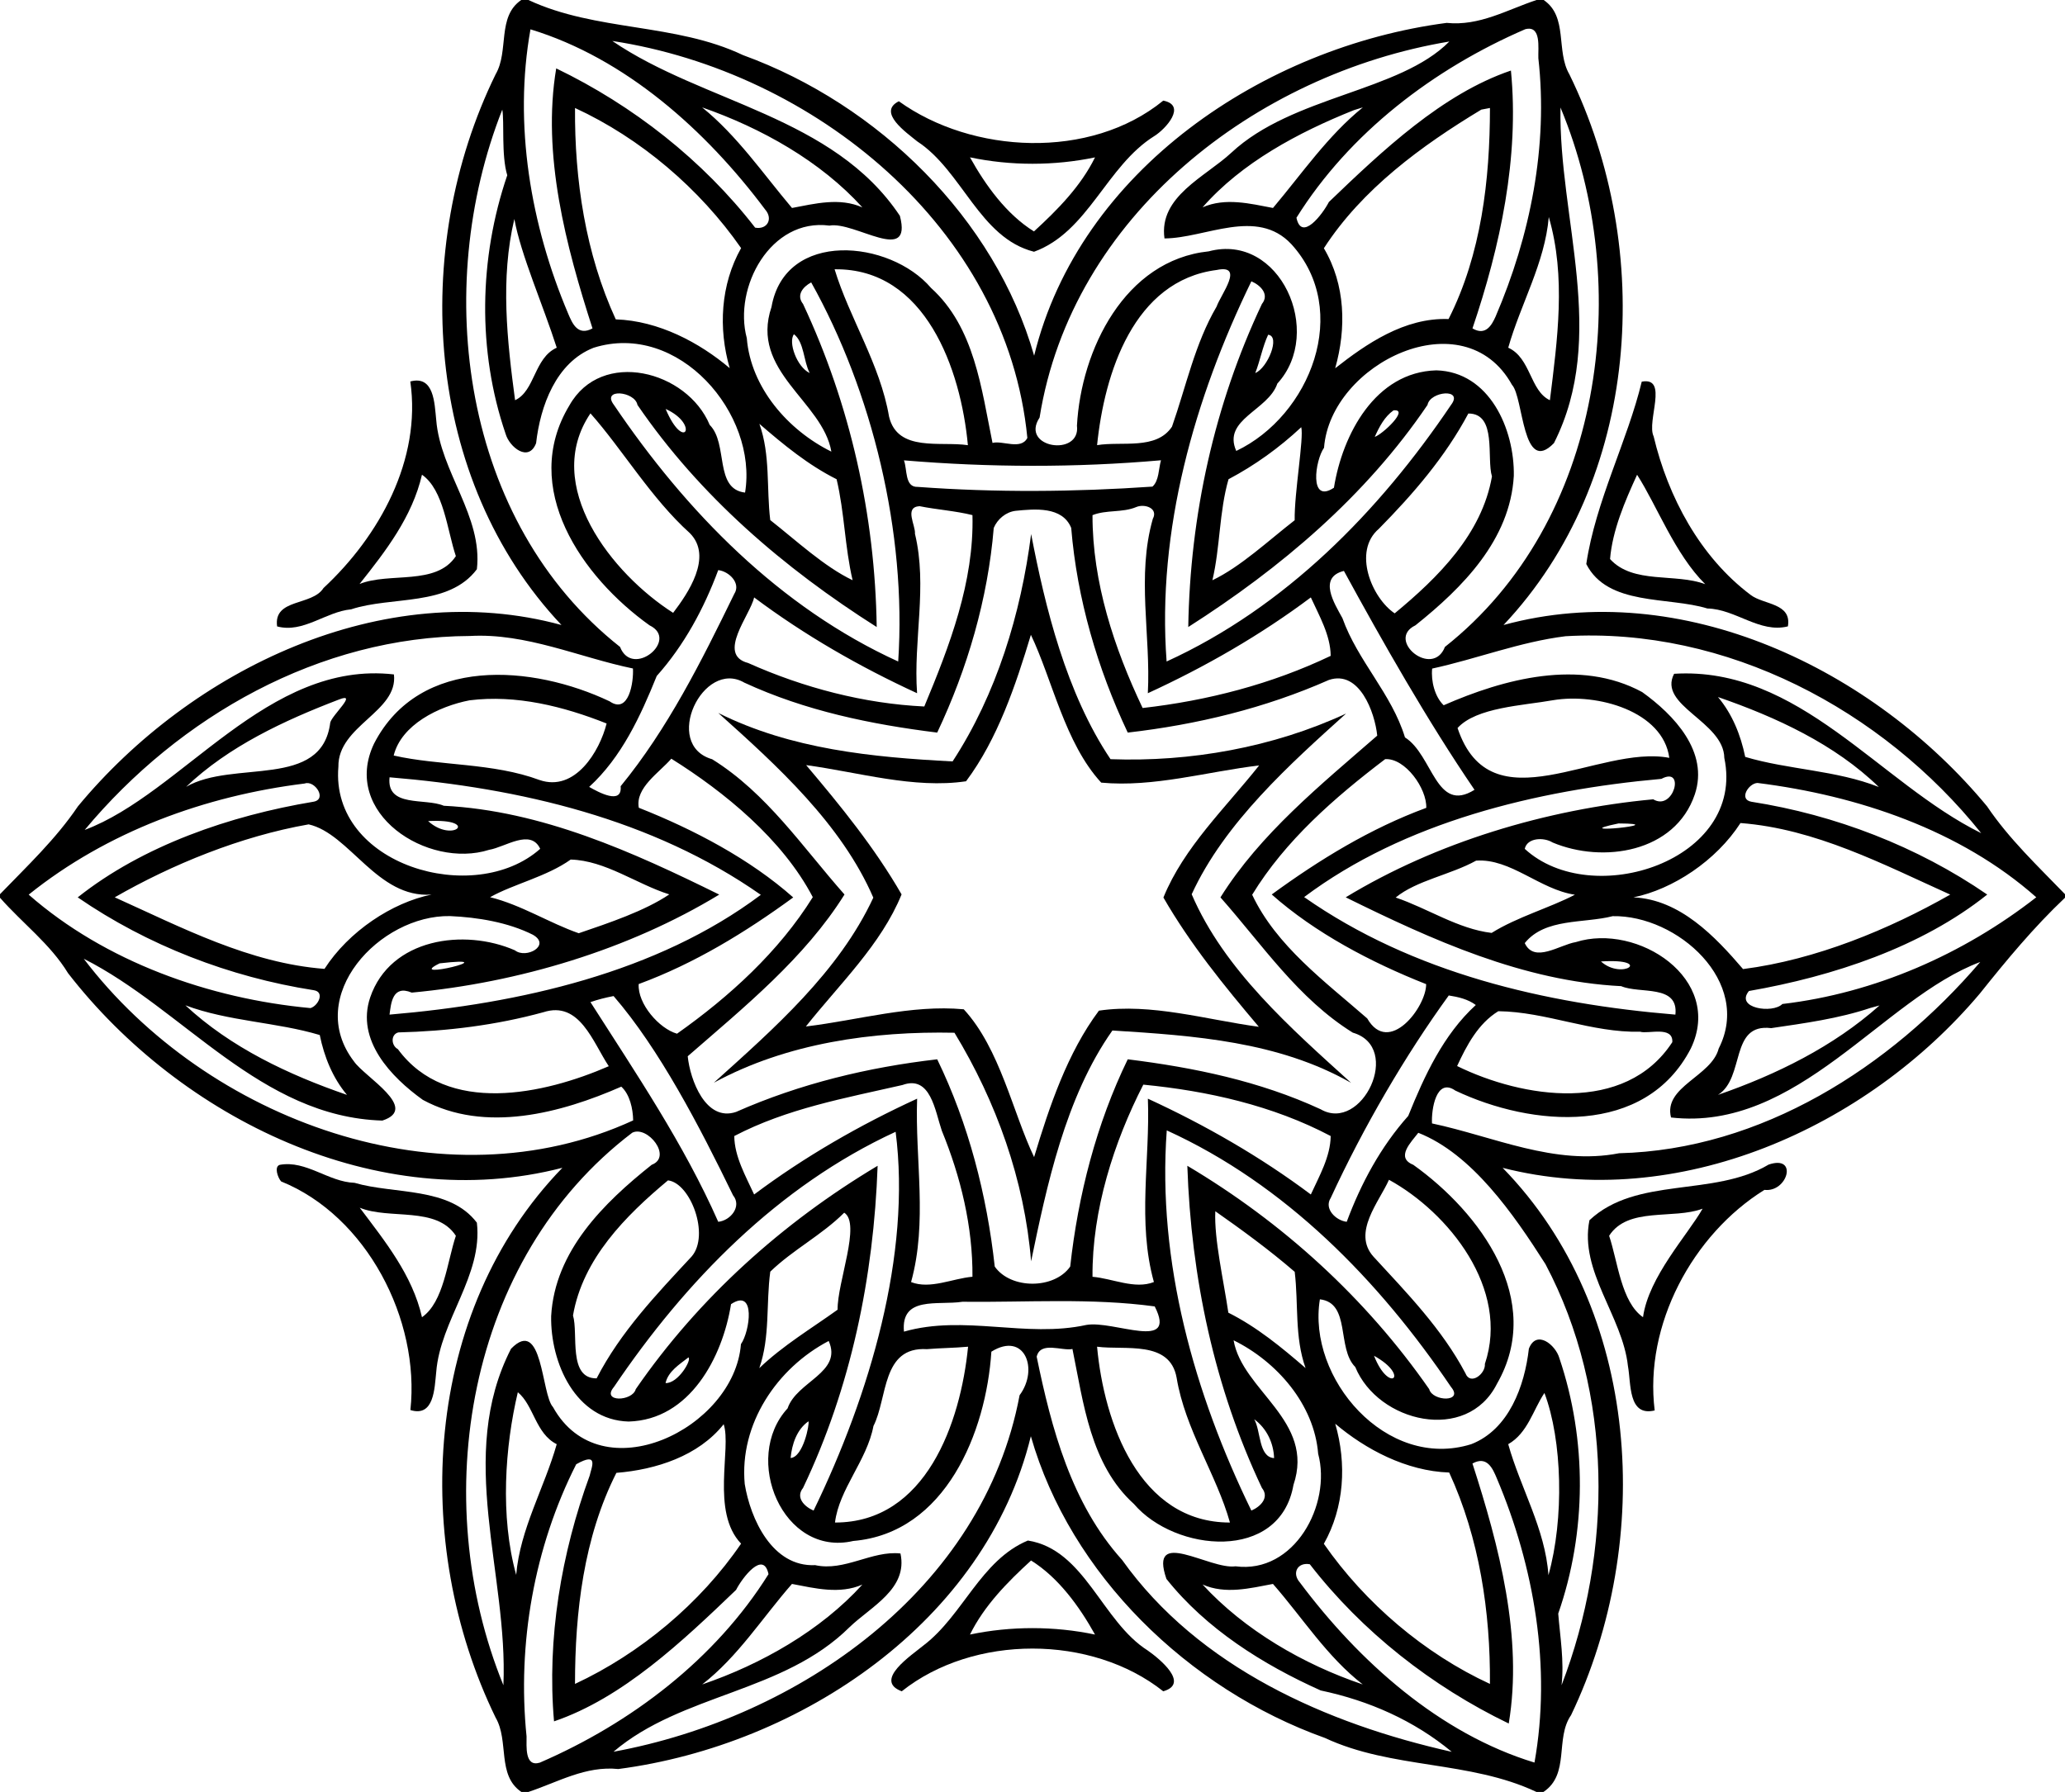 <?xml version="1.0" encoding="UTF-8"?>
<!DOCTYPE svg  PUBLIC '-//W3C//DTD SVG 1.1//EN'  'http://www.w3.org/Graphics/SVG/1.1/DTD/svg11.dtd'>
<svg width="515pt" height="447pt" version="1.1" viewBox="0 0 515 447" xmlns="http://www.w3.org/2000/svg">
<path d="m130 0h1.79c16.91 7.9 36.61 5.71 53.49 13.74 33.84 12.31 62.86 40.78 72.63 74.99 11.3-46.27 57.42-77.07 102.88-83.02 8.17 0.84 15.04-3.26 22.41-5.71h1.78c6.14 4.16 3.01 12.7 6.41 18.53 21.37 43.65 17.78 101.13-16.42 137.38 44.53-12.15 92.31 11.07 120.59 45.23 5.51 8.16 12.63 14.87 19.44 21.92v0.88c-7.81 7.39-14.56 15.55-21.24 23.91-28.22 33.51-75.31 54.63-119.01 43.47 34.59 35.44 37.84 93.1 17.07 136.52-4.06 5.83-0.23 14.71-6.88 19.16h-1.77c-16.64-7.86-36.06-5.67-52.73-13.46-34.14-12.21-63.51-40.81-73.35-75.27-11.3 46.27-57.42 77.07-102.88 83.02-8.17-0.84-15.04 3.26-22.41 5.71h-1.78c-6.14-4.16-3.01-12.71-6.41-18.53-21.19-43.51-18.13-101.35 16.65-137.16-46.04 11.91-95.18-12.29-123.29-48.55-4.45-7.31-11.39-12.46-16.97-18.82v-0.88c6.81-7.05 13.93-13.76 19.44-21.92 28.28-34.16 76.06-57.38 120.59-45.23-34.2-36.25-37.79-93.73-16.42-137.38 3.39-5.82 0.28-14.36 6.39-18.53m2.3 7.32c-4.24 23.7 0.02 48.8 9.41 70.94 1 2.35 2.35 5.67 6.06 3.66-6.65-20.58-12.65-43.38-9.05-64.86 19.13 9.23 36.6 22.92 49.61 39.73 3.05 0.56 4.52-2.21 2.5-4.52-14.77-19.76-34.87-37.75-58.53-44.95m248.09-0.03c-22.83 9.87-43.82 25.84-57.06 47.03 1.27 6.07 6.56-0.93 8.09-3.93 13.33-12.79 28.3-26.98 45.4-32.79 2.12 21.72-2.66 43.85-9.59 64.32 3.27 1.94 4.8-0.8 5.75-2.92 8.67-20.16 13.15-42.59 10.68-64.48-0.1-2.54 0.8-8.29-3.27-7.23m-227.68 2.93c22.68 15.49 55.08 18.67 71.72 43.62 3.22 12.37-11.32 1.29-17.57 2.44-14.68-1.94-24.01 15.44-20.61 28.07 0.98 12.34 10.32 23 21.09 28.31-2.17-12.59-20.37-20.02-14.93-36.08 3.38-19.32 29.55-16.75 39.78-4.76 10.87 9.82 12.58 25.21 15.34 38.67 2.47-0.67 7.11 1.85 8.69-1.25-5.11-52.49-53.22-91.35-103.51-99.02m208.75 0.14c-48.35 8.05-94.17 43.56-102.19 93.81-5 7.59 10.3 9.89 9.32 2.02 1.02-18.91 11.9-41.29 32.87-43.49 17.76-4.74 28.88 20.17 17.11 32.98-2.26 6.74-13.78 8.9-10.25 16.81 18.44-8.78 28.84-35.06 13.73-51.59-8.62-9.21-21.46-1.46-31.63-1.42-1.48-10.49 10.2-15.35 16.68-21.39 15.26-14.23 41.9-15.13 54.36-27.73m-236.19 16.99c-17.65 44.76-10.08 102.85 29.37 134.03 3.08 7.94 14.86-1.77 7.35-5.39-16.82-12.01-32.4-34.28-19.98-54.86 8-14.22 29.36-8.65 34.99 4.87 4.68 4.67 1.06 15.98 8.82 16.88 3.22-19.62-16.56-42.79-37.77-36.13-9.4 3.67-13.3 14.57-14.35 23.81-1.87 4.86-6.65 0.97-7.6-2.33-7.08-20.72-6.65-43.84 0.41-64.51-1.52-4.98-0.69-13.36-1.24-16.37m18.14-0.41c-0.13 17.94 2.62 36.34 10.16 52.73 10.73 0.35 20.91 5.82 28.42 12.17-2.88-9.91-2.29-20.85 2.84-29.95-10.36-14.88-25.11-27.42-41.42-34.95m31.7-0.15c8.76 7.08 15.18 16.52 22.41 25.09 5.72-1.07 11.87-2.67 17.56-0.14-10.42-11.52-25.19-19.8-39.97-24.95m162.55 0.69c-13.81 5.52-28.01 13.1-37.74 24.24 5.7-2.49 11.84-0.92 17.56 0.16 7.23-8.57 13.65-18.01 22.41-25.09-0.56 0.17-1.67 0.52-2.23 0.69m31.77-0.13c-14.92 9-29.71 19.82-39.26 34.58 5.39 9.08 5.64 20.01 2.82 29.94 7.7-6.04 17.26-12.68 28.28-12.28 8.17-16.16 10.31-34.75 10.32-52.65-0.54 0.1-1.62 0.31-2.16 0.41m19.75-0.53c-0.49 27.63 11.86 57.02-1.63 83.72-7.93 8.18-7.55-11.41-10.46-14.53-11.96-21.6-45.25-5.4-46.88 15.69-2.22 3.1-3.8 14.13 2.47 9.97 2.12-13.24 10.28-28.87 25.54-29.28 13.24 0.36 19.52 14.66 19.32 26.31-0.9 15.96-12.75 27.87-24.53 37.29-7.51 3.62 4.27 13.33 7.35 5.39 39.55-31.27 47.35-90.11 28.82-134.56m-260.9 27.81c-3.53 14.84-1.81 30.28 0.18 45.21 4.99-2.32 4.72-10.53 10.39-13.1-3.36-10.5-8.97-23.22-10.57-32.11m257.98-0.49c-0.97 11.47-7.03 21.7-10.11 32.6 5.66 2.57 5.4 10.78 10.39 13.1 1.87-15.08 4.07-30.82-0.28-45.7m-178.11 13.04c3.68 12.12 11.36 23.69 13.58 36.76 2.14 8.94 12.92 6.08 19.66 7.12-1.74-18.83-10.55-44.19-33.24-43.88m95.3 0.17c-20.73 2.64-28.02 25.8-29.84 43.7 6.14-1.03 14.75 1.29 18.68-4.61 3.53-10.05 5.7-20.68 11.13-29.96 1.07-3.05 7.05-10.61 0.03-9.13m-101.14 3.1c-2.06 1.11-3.78 3.17-2.03 5.38 11.79 25.16 17.97 52.73 18.37 80.59-23.09-14.64-44.14-32.68-59.67-55.41-0.63-3.43-9.08-4.21-5.86 0.01 17.98 26.58 41.29 50.52 70.89 64 2.15-32.25-6.53-67.43-21.7-94.57m109.78-0.27c-14.18 29.15-23.59 62.12-21.14 94.84 29.58-13.52 52.97-37.37 70.93-64 3.22-4.22-5.23-3.44-5.86-0.01-15.43 22.78-36.63 40.72-59.67 55.41 0.45-27.82 6.49-55.45 18.37-80.59 1.94-2.41-0.37-4.69-2.63-5.65m-114.07 13.2c-1.51 1.9 0.69 8.17 3.92 9.68-1.58-3.02-1.35-7.65-3.92-9.68m118.25 0.13c-1.42 3.05-1.98 6.42-3.21 9.55 3.08-1.24 6.34-9.23 3.21-9.55m-150.26 18.51c4.63 10.96 8.51 3.85 0 0m181.53 0.35c-2.26 1.59-3.58 4.16-4.68 6.62 2-0.69 8.72-7.03 4.68-6.62m-200.28 0.75c-12.15 17.99 5.4 40.06 20.62 49.76 3.63-4.77 10.02-14 4.16-19.89-9.62-8.65-16.89-20.99-24.78-29.87m218.94 0.04c-5.75 10.8-13.77 20.09-22.31 28.75-6.61 5.63-1.77 17.26 3.94 21.1 10.82-8.94 21.77-19.78 24.26-34.16-1.39-4.53 1.31-15.74-5.89-15.69m-176.81 2.57c2.78 7.75 1.74 16.07 2.71 24.01 6.52 5.13 13.5 11.65 20.54 15-1.95-8.3-2.02-16.91-3.99-25.19-7.1-3.56-13.24-8.62-19.26-13.82m135.14 0.84c-5.49 5.13-11.56 9.5-18.14 12.98-2.35 8.18-2.06 16.89-4.02 25.2 7.03-3.36 13.96-9.88 20.52-14.97-0.12-6.75 2.33-20.54 1.64-23.21m-99.09 8.27c0.87 2.23 0.14 6.76 3.45 6.62 19.45 1.43 39.08 1.27 58.53-0.07 1.66-1.46 1.51-4.44 2.13-6.57-21.28 1.87-42.79 1.8-64.11 0.02m3.89 11.43c-3.91 0.24-0.94 4.81-1.14 6.88 3.17 13.13-0.43 26.51 0.53 39.78-14.3-6.58-28.1-14.5-40.64-23.9-0.89 4.31-9.46 14.3-1.49 16.36 13.83 6.19 28.96 10.14 43.93 10.85 6.29-15.11 12.45-31.05 12.01-47.74-4.28-1.07-8.89-1.36-13.2-2.23m54.07 0.21c-3.5 1.47-7.46 0.64-10.93 2.03-0.03 16.75 5.4 33.16 12.5 48.11 16.2-1.84 32.17-5.97 46.9-13.01-0.03-5.13-2.88-10.04-4.95-14.58-12.55 9.4-26.34 17.33-40.65 23.9 0.76-14.52-2.84-29.2 1.24-43.49 1.43-2.68-2.05-3.83-4.11-2.96m-30.12 0.95c-2.41 0.29-4.53 2.08-5.44 4.27-1.46 17.67-6.56 35.1-14.1 51.05-16.51-2.05-32.9-5.43-48.1-12.46-10.31-6-20.56 15.5-8.02 19.11 13.63 8.47 22.57 21.96 33 33.74-9.89 15.83-25.01 28.08-39.1 40.35 0.58 5.84 4.47 16.44 12.05 13.89 15.95-7.05 32.89-11.14 50.17-13.13 7.83 16.11 12.39 33.92 14.35 51.7 3.97 5.7 14.85 5.7 18.82 0 1.96-17.78 6.52-35.59 14.35-51.7 16.51 2.05 32.9 5.43 48.1 12.46 10.31 5.99 20.56-15.5 8.02-19.11-13.63-8.47-22.57-21.96-33-33.74 9.89-15.84 25.01-28.08 39.1-40.35-0.59-5.84-4.47-16.44-12.05-13.89-15.95 7.05-32.89 11.14-50.17 13.13-7.54-15.95-12.65-33.38-14.1-51.05-2.2-5.44-9.16-4.74-13.88-4.27m-74.15 14.79c-3.57 9.6-8.49 18.73-15.34 26.41-4.04 10.01-8.76 20.27-16.85 27.67 2.29 1.31 8.3 4.61 7.85-0.17 11.73-14.3 20.16-31.19 28.33-47.96 1.76-2.7-1.34-5.66-3.99-5.95m156.04 0.2c-6.51 1.62-2.39 8.1-0.37 11.78 3.81 10.69 12.28 18.85 15.6 29.75 6.98 4.4 7.71 19.1 17.34 13.07-11.76-17.23-22.98-37.02-32.57-54.6m-217.98 16.23c-37.51 0.16-72.44 20.03-96.06 48.38 24.4-9.16 45.53-42.41 77.12-38.79 1.11 9.33-14 12.73-13.85 23.02-2.08 24.55 33.89 35.1 50.33 20.48-2.39-5.12-8.73-0.41-12.73 0.25-15.36 4.87-37-9.15-28.7-26.51 11.38-22.07 39.66-19.59 58.74-10.53 4.8 3.34 6.02-4.82 5.82-8.19-13.45-2.78-26.62-8.9-40.67-8.11m273.25 0.06c-11.39 1.41-22.12 5.65-33.26 8.07-0.32 3.13 0.66 7.03 2.87 9.15 14.99-6.57 33.98-11.71 49.5-3.29 7.92 5.68 16.71 14.88 13.13 25.53-4.9 14.5-22.93 17.27-35.47 11.99-2.18-1.36-6.34-1.21-6.94 1.59 16.74 15.41 55.14 2.93 49.77-22.68-0.12-9.12-16.69-13.03-12.52-20.99 31.16-1.92 51.15 27.2 76.59 39.76-24.63-30.77-63.54-51.46-103.67-49.13m-305.92 15.8c-13.64 5.22-27.52 11.68-38.1 21.77 11.77-6.84 33.86 0.72 35.95-16.03 0.46-1.88 7.01-7.68 2.15-5.74m32.58 0.19c-7.74 1.5-17.02 6.11-18.91 13.77 11.43 2.6 24.74 1.78 36.37 6.11 8.91 3.07 15.02-7.25 16.73-14.1-10.73-4.27-22.58-7.24-34.19-5.78m270.23-0.03c-7.5 1.34-19.14 1.77-23.82 6.94 8.32 24.86 35 4.04 52.81 7.44-1.55-11.62-17.94-16.23-28.99-14.38m41.13-0.79c3.56 4.24 5.67 9.46 6.79 14.93 10.71 3.21 22.66 3.3 33.32 7.51-10.94-10.65-25.6-17.43-40.11-22.44m-261.03 15.38c-3.05 3.52-9.03 7.26-8.11 12.24 13.78 5.44 27.76 12.83 38.51 22.37-11.88 8.68-24.62 16.49-38.54 21.61-0.3 4.95 5.13 11.13 9.56 12.38 13.08-9.24 25.4-20.47 33.86-34.06-7.55-14.44-22.05-26.26-35.28-34.54m178.03 0.11c-12.62 9.59-24.91 20.3-33.17 33.83 6.01 12.74 18.18 21.67 28.69 30.85 5.41 9.42 14.75-2.88 14.7-8.55-13.78-5.44-27.76-12.83-38.51-22.37 11.88-8.68 24.62-16.49 38.54-21.61 0.16-4.83-5.25-12.45-10.25-12.15m-248.3 4.53c-0.82 7.64 8.88 5.1 13.52 7.1 24.45 1.23 47.17 11.54 68.7 22.16-22.52 13.69-49.99 21.97-76.69 24.45-4.83-2.02-5.16 2.68-5.54 5.49 32.38-2.74 66.71-10.44 92.6-29.88-27.07-18.96-60.07-26.63-92.59-29.32m317.19 0.39c-31.23 2.81-64.18 10.79-89.1 29.49 27.07 18.96 60.07 26.63 92.59 29.32 0.82-7.64-8.89-5.11-13.52-7.1-24.45-1.23-47.17-11.54-68.7-22.16 22.52-13.69 49.99-21.97 76.69-24.45 5.08 3.07 8.1-8.34 2.04-5.1m-338.36 1.16c-24.85 3.07-49.24 11.98-68.83 27.72 19.07 16.72 45.03 25.96 70.28 28.3 1.9-0.54 3.69-4.07 0.75-4.47-20.89-3.27-41.38-11.16-58.8-23.15 16.27-12.93 37.98-20.39 58.8-23.86 3.49-0.6 0.3-5.45-2.2-4.54m362.32-0.14c-2.22 0.08-4.76 4.13-1.5 4.69 20.89 3.27 41.38 11.16 58.8 23.15-16.44 13.13-38.44 20.4-59.43 24.06-3.54 4.31 5.92 5.71 8.34 3.24 23.06-2.71 45.14-12.43 63.32-26.62-18.89-16.75-44.49-25.39-69.53-28.52m-361.33 10.33c-16.97 2.98-34.09 10-48.36 18.2 16.71 7.53 33.6 16.42 52.31 17.85 6.05-9.39 16.88-16.54 26.7-18.54-13.52 1.02-20.41-15.19-30.65-17.51m29.79-0.82c6.25 5.66 13.06-0.69 0 0m296.89 0.59c-14.17 2.91 14.36 0.07 0 0m30.41-0.1c-6.05 9.39-16.88 16.54-26.7 18.54 11.61 0.5 20.4 9.79 27.34 17.89 18.18-2.33 36.44-9.92 51.67-18.58-16.71-7.53-33.6-16.42-52.31-17.85m-291.74 9.11c-6 4.28-14.33 6.13-20.1 9.39 7.77 1.91 14.78 6.44 22.11 8.99 7.54-2.57 16.49-5.57 22.58-9.69-8.18-2.57-15.93-8.46-24.59-8.69m225.81 0.27c-6.37 3.53-14.9 4.95-20.06 9.2 7.96 2.69 15.54 7.84 23.93 8.83 6.35-3.98 14.71-6.34 20.76-9.53-8.73-1.28-16.04-9.11-24.63-8.5m-255.92 13.83c-17.48-0.31-36.43 19.96-23.94 36.25 2.66 3.89 16.48 11.73 7.08 14.76-30.37-0.9-49.48-27.73-74.47-40.37 30.75 40.43 89.82 62.06 137.02 40.33-0.04-2.89-0.84-6.51-2.96-8.42-14.99 6.57-33.98 11.71-49.5 3.29-7.92-5.68-16.71-14.88-13.13-25.53 5.02-14.78 23.46-17.3 36.1-11.77 2.81 2.22 9.11-1.25 4.47-3.89-6.19-3.1-13.73-4.35-20.67-4.65m289.98 0.02c-7.18 1.85-16.87 0.42-21.93 6.72 2.38 5.12 8.73 0.4 12.73-0.25 15.36-4.87 37 9.15 28.7 26.51-11.38 22.06-39.66 19.59-58.74 10.53-4.8-3.35-6.02 4.82-5.82 8.19 15.32 3.24 30.59 10.59 46.66 7.44 35.45-0.87 67.6-21.44 90.07-47.71-24.4 9.16-45.53 42.41-77.12 38.79-1.96-7.72 10.1-10.22 11.89-17.2 8.47-16.63-10.35-33.33-26.44-33.02m-292.55 11.77c-9.21 4.48 17.6-2.04 0 0m289.62-0.47c5.35 4.8 13.23-0.84 0 0m-246.24 8.63c-1.96 0.37-3.89 0.86-5.77 1.51 11.32 17.74 23.28 35.35 31.87 54.8 3.04-0.29 5.96-3.83 3.69-6.61-8.4-17.29-18.37-36.49-29.79-49.7m208.29-0.15c-10.75 14.8-21.26 32.77-29.44 50.51-1.76 2.7 1.33 5.66 3.99 5.95 3.57-9.6 8.49-18.73 15.34-26.41 4.04-10.01 8.76-20.27 16.85-27.67-1.95-1.46-4.38-2.01-6.74-2.38m-315.08 2.46c11.34 10.54 25.73 17.32 40.3 22.34-3.56-4.24-5.67-9.46-6.79-14.93-10.76-3.23-22.73-3.38-33.51-7.41m420.28 0.64c-8 2.68-16.48 3.83-24.79 5.05-10.43-1.28-6.45 12.38-13.27 16.65 14.52-5.04 28.78-12.03 40.29-22.31-0.55 0.15-1.67 0.45-2.23 0.61m-330.99 1.08c-11.78 3.23-23.99 4.74-36.19 5.04-1.92 0.51-1.81 3.27-0.11 4.17 12.24 16.7 36.58 11.23 52.6 4.26-3.97-5.96-7.26-16.39-16.3-13.47m238.14-0.25c-5.04 3.1-7.88 8.52-10.27 13.68 16.29 7.98 41.87 12.13 53.67-5.96 0.24-4.15-6.07-1.97-8-2.6-12.15 0.28-23.47-4.98-35.4-5.12m-148.6 18.41c-14.34 3.28-28.78 5.86-41.94 12.73 0.04 5.13 2.87 10.03 4.95 14.58 12.55-9.4 26.34-17.33 40.65-23.9-0.54 15.29 2.66 30.7-1.51 45.75 4.78 1.87 10.33-0.9 15.31-1.33 0.1-12.49-2.93-24.94-7.65-36.45-1.69-4.96-2.79-13.94-9.81-11.38m60.07-0.09c-7.32 14.27-12.8 31.34-12.67 47.93 4.98 0.41 10.54 3.2 15.31 1.31-4.18-15.04-0.92-30.46-1.5-45.74 14.3 6.58 28.1 14.5 40.64 23.9 2.08-4.55 4.9-9.45 4.95-14.58-14.43-7.62-30.71-11.26-46.73-12.82m-127.44 11.98c-41.51 31.52-51.06 91.49-32.15 137.84 1.22-27.74-11.82-57.15 1.9-83.93 7.93-8.18 7.54 11.4 10.46 14.53 11.96 21.6 45.25 5.4 46.88-15.69 2.22-3.1 3.8-14.14-2.47-9.97-2.12 13.24-10.28 28.87-25.54 29.28-13.24-0.36-19.53-14.66-19.32-26.31 0.91-16.22 13.1-28.21 25.08-37.74 5.23-1.99-1.04-9.86-4.84-8.01m65.67-0.22c-29.31 13.51-52.42 37.26-70.25 63.65-3.27 3.87 4.62 3.66 5.44 0.55 15.7-22.78 36.6-41.55 60.32-55.72-0.98 27.71-6.64 55.29-18.6 80.36-1.94 2.41 0.37 4.69 2.63 5.65 14-28.85 24.4-63.86 20.46-94.49m67.62-0.35c-2.41 32.77 6.88 65.69 21.1 94.84 2.26-0.96 4.57-3.24 2.63-5.65-11.88-25.09-17.67-52.61-18.6-80.36 23.77 14.12 44.51 32.99 60.32 55.72 0.82 3.11 8.71 3.32 5.44-0.55-17.98-26.58-41.29-50.52-70.89-64m62.73 0.6c-1.8 2.35-5.73 6.18-1.26 7.98 16.76 11.97 32.82 33.83 20.88 54.64-7.5 14.92-29.66 9.64-35.34-4.2-4.68-4.67-1.06-15.98-8.82-16.88-3.22 19.62 16.56 42.78 37.77 36.13 9.4-3.67 13.3-14.57 14.35-23.81 1.87-4.87 6.65-0.97 7.6 2.33 6.91 20.45 6.83 43.34-0.28 63.75 0.48 5.9 1.51 11.85 0.83 17.87 12.78-33.25 13.02-72.86-4.02-105.06-7.97-12.51-18.32-27.48-31.71-32.75m-187.12 11.87c-10.6 8.84-21.26 19.57-23.69 33.7 1.38 4.52-1.31 15.74 5.89 15.69 5.95-11.57 14.94-20.98 23.7-30.4 4.59-5.32-0.28-18.33-5.9-18.99m179.81-0.15c-2.44 5.51-9.21 13.18-3.89 19.15 8.37 9.1 17.11 18.05 22.95 29.1 1.21 3.16 5.07 0.16 4.86-2.32 6.3-18.72-9.1-37.8-23.92-45.93m-135.86 8.21c-5.59 5.59-12.78 9.23-18.44 14.71-1.08 7.97-0.01 16.3-2.74 24.07 5.91-5.67 13.18-10.01 19.53-14.58-0.09-6.83 5.9-21.51 1.65-24.2m92.55-0.36c-0.33 6.9 2.09 17.34 3.25 25.3 7.1 3.56 13.24 8.62 19.26 13.82-2.78-7.75-1.74-16.07-2.71-24.01-6.2-5.37-13.33-10.58-19.8-15.11m-63.07 22.58c-6.1 0.94-15.4-1.55-14.58 7.45 15.07-4.3 30.36 1.64 45.49-1.67 6.82-1.21 22.81 6.72 17.05-4.62-15.87-2.16-31.98-0.98-47.96-1.16m-33.35 9.78c-12.93 6.77-22.31 20.76-20.94 35.68 1.42 8.69 6.86 20.74 17.57 20.24 7.31 1.63 14.14-3.69 21.27-2.91 1.91 8.84-7.39 13.26-12.69 18.37-16.56 16.44-41.82 16.55-58.88 31.09 46.14-8.49 92.18-40.41 101.28-88.94 4.87-6.55 1.21-15.99-7.04-10.86-1.29 20.01-11.4 45.27-34.45 47.22-17.53 4.07-27.84-20.6-16.37-33.08 2.26-6.74 13.78-8.91 10.25-16.81m100.98-0.17c2.17 12.59 20.37 20.02 14.93 36.08-3.38 19.32-29.55 16.75-39.78 4.76-10.87-9.82-12.59-25.21-15.34-38.67-2.53 0.57-7.98-2.04-8.92 1.92 3.68 17.9 8.66 36.69 21.31 50.71 19.08 26.77 51.02 40.88 82.21 47.86-9.4-7.8-20.6-12.76-32.69-15.31-14.42-6.47-28.56-15.36-38.47-27.82-4.52-13.08 10.78-2.24 17.23-3.15 14.68 1.94 24.01-15.44 20.61-28.07-0.98-12.34-10.32-23-21.09-28.31m-76.48 2.21c-11.32-0.68-9.77 12.17-13.34 19.18-1.62 8.6-8.58 15.72-9.59 24.07 22.71 0.03 31.33-24.98 33.19-43.86-3.41 0.32-6.85 0.32-10.26 0.61m42.43-0.61c1.73 18.88 10.47 43.89 33.14 43.86-3.31-11.88-11.2-23.27-13.3-36.12-1.7-9.46-12.92-6.81-19.84-7.74m-101.91 2.67c-2.22 1.74-5.04 3.45-5.71 6.4 3.11 0.15 6.6-5.82 5.71-6.4m170.98-0.41c3.77 9.63 9.17 5.1 0 0m-213.53 9.1c-3.2 13.49-4.47 30.94-0.41 45.56 0.97-11.47 7.03-21.7 10.11-32.6-5.3-2.65-5.72-9.7-9.7-12.96m256.03 0.18c-2.85 4.27-4.16 9.99-9.03 12.78 3.05 10.93 9.25 21.17 10.03 32.68 3.95-14.09 3.46-33.67-1-45.46m-183.55 7.07c-2.93 2.06-4.12 5.73-4.45 9.15 3.14-0.18 4.78-8.55 4.45-9.15m111.17-0.51c1.68 2.88 1.05 9.44 4.96 9.69-0.13-3.79-1.86-7.43-4.96-9.69m-132.31 1.24c-6.31 7.94-16.91 11.34-26.76 12.13-8.17 16.15-10.31 34.75-10.32 52.65 16.25-7.58 31.26-20.09 41.42-34.99-7.6-7.94-2.34-23.8-4.34-29.79m152.52-0.12c2.88 9.91 2.29 20.85-2.84 29.95 10.36 14.88 25.11 27.42 41.42 34.95 0.13-17.94-2.62-36.34-10.16-52.73-10.73-0.36-20.91-5.82-28.42-12.17m-189.3 10.11c-10.49 20.71-14.73 44.8-12.38 67.9 0.03 2.4-0.52 7.67 3.28 6.54 22.83-9.87 43.82-25.84 57.06-47.03-1.27-6.07-6.56 0.93-8.09 3.93-13.33 12.79-28.3 26.98-45.4 32.79-1.8-20.59 1.81-41.95 8.89-61.3 0.44-2.02 2.41-6.09-3.36-2.83m223.52-0.19c6.65 20.57 12.64 43.38 9.05 64.86-19.13-9.23-36.6-22.92-49.61-39.73-3.06-0.56-4.53 2.2-2.5 4.52 14.77 19.76 34.87 37.75 58.53 44.95 4.24-23.7-0.02-48.8-9.41-70.94-0.98-2.33-2.39-5.7-6.06-3.66m-169.71 30.04c-7.38 8.42-13.47 18.16-22.39 25.07 14.78-5.04 29.57-13.47 39.95-24.91-5.7 2.49-11.84 0.92-17.56-0.16m102.4 0.14c10.45 11.39 25.15 19.94 39.95 24.93-8.92-6.91-15.02-16.65-22.39-25.07-5.72 1.07-11.87 2.66-17.56 0.14z"/>
<path d="m224.17 25.26c18.25 13.13 47.72 14.7 65.94-0.16 5.95 1.17 0.62 7.07-2.21 8.83-12 7.49-16.47 23.92-30.02 28.87-13.63-3.46-17.85-20.17-29.13-27.53-2.65-2.17-10.06-7.29-4.58-10.01m17.74 13.99c3.9 7.02 9.12 14.23 15.95 18.48 5.88-5.38 11.68-11.26 15.23-18.47-10.16 2.12-21.03 2.13-31.18-0.01z"/>
<path d="m102.33 95.16c5.95-1.6 6.03 5.46 6.46 9.57 1.02 12.99 11.66 24.05 10.14 37.27-7.06 9.4-21.24 6.65-31.36 10-6.37 0.6-11.96 6.02-18.46 4.26-0.95-7.05 8.72-5.05 11.57-9.57 13.92-12.94 24.46-32.01 21.65-51.53m2.91 23.26c-2.43 10.5-9.02 19.03-15.57 27.26 7.51-3.02 19.1 0.5 24.02-6.95-2.18-6.51-3-16.52-8.45-20.31z"/>
<path d="m409.44 95.21c6.8-1.29 1.14 9.89 2.97 13.65 3.59 15.1 11.57 30.07 24.2 39.55 3.26 2.49 10.28 1.98 9.28 7.84-7.04 1.78-13.05-4.32-20.08-4.46-9.76-3.01-24.85-0.56-30.2-11.09 2.32-15.66 10.32-30.83 13.83-45.49m-1.16 23.22c-3.05 6.63-6.16 13.91-6.74 21.03 5.75 6.33 16.27 3.45 23.74 6.27-7.61-7.55-12.08-19.68-17-27.3z"/>
<path d="m257.16 133.22c3.49 18.2 8.75 39.71 19.8 56.16 19.87 0.73 40.52-2.93 58.74-11.38-13.84 12.49-30.27 27.15-38.5 45.08 8.11 18.88 24.76 33.43 39.77 47.05-18.13-10.35-39.15-11.79-59.54-13.07-11.76 16.64-16.41 38.96-20.28 57.58-1.63-20.18-8.68-39.87-19.11-57.02-20.28-0.42-41.75 2.54-60 12.46 14.97-13.48 31.16-27.66 39.76-46.16-7.94-18.35-23.98-32.92-38.67-46.07 18.15 9.06 38.4 11.05 58.44 12.09 10.97-16.8 17.05-36.85 19.59-56.72m-0.06 25.14c-3.79 12.57-8.31 26.03-16.17 36.53-13.04 1.93-26.81-2.26-39.88-4.03 8.67 10.25 17.1 20.62 23.8 32.25-5.09 12.53-15.54 22.43-23.87 32.95 12.98-1.56 26.31-5.51 39.38-4.29 9.07 9.85 12.2 25.72 17.54 36.87 3.79-12.57 8.31-26.03 16.17-36.53 13.04-1.93 26.81 2.26 39.88 4.03-8.68-10.25-17.1-20.62-23.8-32.25 5.09-12.53 15.54-22.43 23.87-32.95-12.98 1.55-26.31 5.51-39.38 4.29-9.08-9.85-12.2-25.72-17.54-36.87z"/>
<path d="m69.78 290.57c6.58-1.19 12.11 4.27 18.65 4.49 9.93 2.92 23.65 0.91 30.5 9.94 1.52 13.22-9.12 24.28-10.14 37.27-0.43 4.05-0.51 11.31-6.44 9.47 2.45-22.58-10.92-48.42-32.24-57.03-0.84-0.94-1.8-3.71-0.33-4.14m19.94 10.7c6.32 8.4 13.12 16.79 15.52 27.31 5.45-3.79 6.27-13.8 8.45-20.31-4.88-7.46-16.55-3.95-23.97-7z"/>
<path d="m441.09 290.51c7.43-2.52 4.73 6.99-1.05 6.31-17.93 11.14-30.02 33.7-27.37 55.02-6.67 1.61-5.86-6.73-6.67-11.07-1.35-12.48-12.17-23.62-9.6-36.38 11.74-11.03 30.94-5.71 44.69-13.88m-16.47 11c-7.29 2.75-18.62-0.55-23.31 6.76 2.18 6.51 3 16.52 8.45 20.31 1.38-10.07 11.18-20.58 14.86-27.07z"/>
<path d="m256.35 384.29c14.23 2.25 18.41 20.19 29.9 27.44 2.94 2.06 10.53 8.26 3.86 10.17-17.89-14.19-47.33-14.23-65.22 0-7.17-2.7 2.47-8.99 5.51-11.51 9.79-7.48 14.19-21.19 25.95-26.1m0.79 4.98c-5.88 5.38-11.68 11.26-15.23 18.47 10.16-2.13 21.03-2.13 31.18 0.01-3.9-7.02-9.13-14.23-15.95-18.48z"/>
</svg>
